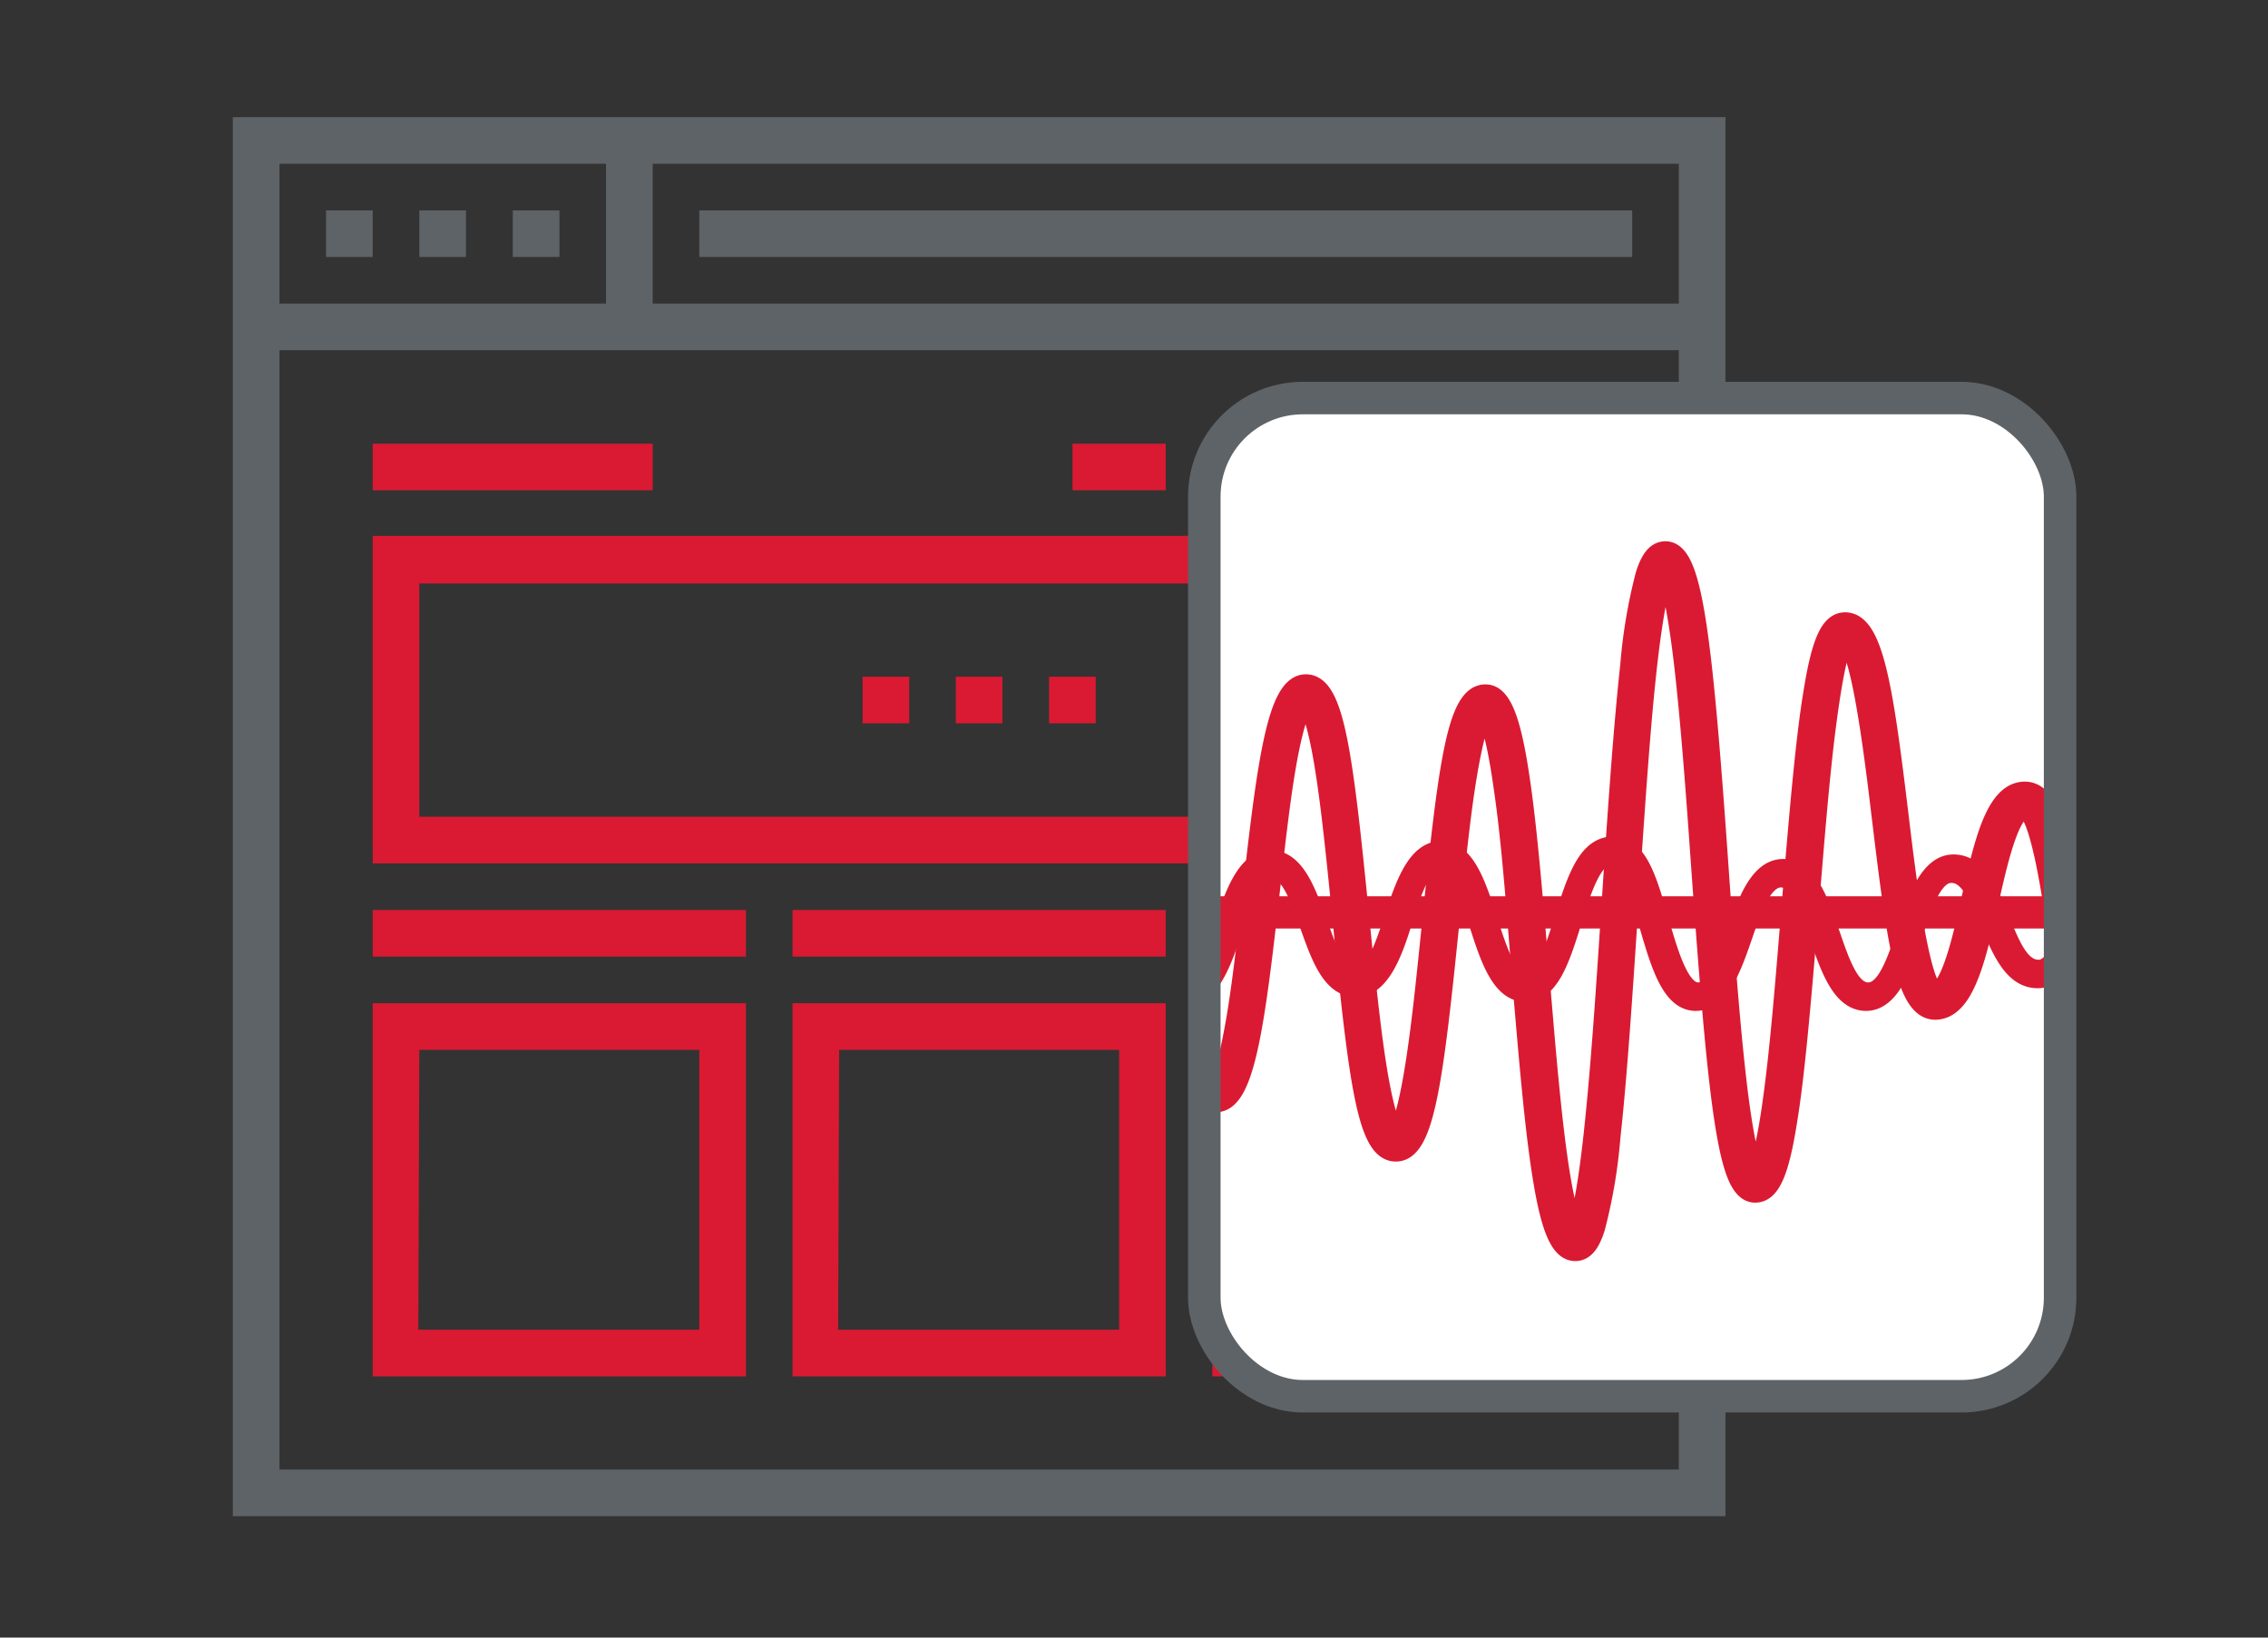 <svg id="Quality_MGMT" data-name="Quality MGMT" xmlns="http://www.w3.org/2000/svg" xmlns:xlink="http://www.w3.org/1999/xlink" viewBox="0 0 90 65"><rect x="0" y="0" width="90" height="65" fill="#333333" stroke="none"/><defs><style>.cls-1,.cls-4{fill:#fff;}.cls-1,.cls-7{stroke:#5e6367;stroke-width:1.29px;}.cls-1,.cls-6,.cls-7{stroke-miterlimit:10;}.cls-2{fill:#5e6367;}.cls-3,.cls-6{fill:#da1a32;}.cls-5{clip-path:url(#clip-path);}.cls-6{stroke:#da1a32;stroke-width:0.85px;}.cls-7{fill:none;}</style><clipPath id="clip-path"><rect class="cls-1" x="47.79" y="15.8" width="33.96" height="39.62" rx="3.91" ry="3.91"/></clipPath></defs><title>unified-playback</title><path class="cls-2" d="M68.47,60.18H9.24V4.65H68.47ZM11.09,58.33H66.62V6.5H11.09Z"/><rect class="cls-2" x="10.17" y="12.05" width="57.38" height="1.85"/><rect class="cls-2" x="12.94" y="8.35" width="1.85" height="1.85"/><rect class="cls-2" x="16.64" y="8.35" width="1.85" height="1.85"/><rect class="cls-2" x="20.35" y="8.35" width="1.85" height="1.85"/><rect class="cls-2" x="24.05" y="5.58" width="1.85" height="7.4"/><rect class="cls-2" x="27.75" y="8.35" width="37.02" height="1.85"/><path class="cls-3" d="M62.92,34.27H14.79v-13H62.92ZM16.64,32.42H61.07V23.16H16.64Z"/><rect class="cls-3" x="14.79" y="17.61" width="11.11" height="1.85"/><rect class="cls-3" x="42.56" y="17.61" width="3.7" height="1.85"/><rect class="cls-3" x="48.11" y="17.61" width="3.7" height="1.85"/><rect class="cls-3" x="53.66" y="17.61" width="3.7" height="1.85"/><rect class="cls-3" x="59.22" y="17.61" width="3.7" height="1.85"/><rect class="cls-3" x="37.93" y="26.86" width="1.85" height="1.85"/><rect class="cls-3" x="34.23" y="26.86" width="1.85" height="1.85"/><rect class="cls-3" x="41.63" y="26.86" width="1.85" height="1.85"/><rect class="cls-3" x="48.11" y="36.12" width="14.81" height="1.85"/><rect class="cls-3" x="31.45" y="36.12" width="14.81" height="1.85"/><rect class="cls-3" x="14.79" y="36.12" width="14.81" height="1.85"/><path class="cls-3" d="M29.6,54.63H14.79V39.82H29.6Zm-13-1.85H27.75V41.67H16.64Z"/><path class="cls-3" d="M46.26,54.63H31.45V39.82H46.26Zm-13-1.85H44.41V41.67H33.3Z"/><path class="cls-3" d="M62.92,54.63H48.11V39.82H62.92ZM50,52.78H61.07V41.67H50Z"/><rect class="cls-4" x="47.79" y="15.8" width="33.96" height="39.62" rx="3.91" ry="3.91"/><g class="cls-5"><path class="cls-6" d="M40.3,40.92c-.95,0-1.37-1.62-1.82-3.34-.4-1.55-.82-3.15-1.56-3.15s-1.17,1.07-1.57,2.1-.88,2.27-1.81,2.27-1.39-1.34-1.82-2.63-.81-2.45-1.56-2.45-1.17,1.07-1.56,2.1-.88,2.27-1.81,2.27S25.4,37.26,25,36.46,24.16,35,23.4,35s-1.16.6-1.58,1.24-.88,1.36-1.8,1.36c-.59,0-1.08-.42-1.48-1.29a.13.13,0,1,1,.24-.11c.35.76.76,1.13,1.24,1.13.77,0,1.16-.6,1.58-1.24s.88-1.36,1.8-1.36,1.37.83,1.81,1.63.81,1.49,1.57,1.49,1.17-1.07,1.56-2.1.88-2.27,1.81-2.27,1.39,1.34,1.82,2.63.81,2.45,1.56,2.45,1.17-1.07,1.57-2.1.88-2.27,1.81-2.27,1.37,1.63,1.82,3.34c.4,1.55.82,3.14,1.56,3.14s1.16-1.47,1.56-2.88c.45-1.58.87-3.08,1.82-3.08s1.38,1.2,1.81,2.36.81,2.18,1.56,2.18,1.16-1.24,1.56-2.45.88-2.63,1.82-2.63,1.38,1.24,1.82,2.45.81,2.27,1.56,2.27,1.16-1.24,1.56-2.45.87-2.63,1.82-2.63,1.39,1.38,1.82,2.72.82,2.53,1.56,2.53,1.16-1.33,1.56-2.62C62.58,35,63,33.63,64,33.63s1.37,1.45,1.82,3c.4,1.37.82,2.79,1.56,2.79s1.16-1.2,1.56-2.36.88-2.54,1.82-2.54,1.39,1.29,1.82,2.54.81,2.36,1.56,2.36,1.16-1.24,1.56-2.45.88-2.63,1.82-2.63,1.38,1.11,1.81,2.18.81,2,1.57,2,1.16-1.38,1.56-2.71c.45-1.49.87-2.9,1.82-2.9S85.6,34.46,86,36.09c.4,1.46.82,3,1.56,3s1.16-1.2,1.56-2.36S90,34.16,91,34.16s1.38,1.2,1.81,2.36.81,2.18,1.56,2.18,1.17-1.07,1.57-2.1.88-2.27,1.82-2.27,1.38,1,1.81,1.91.8,1.75,1.57,1.75,1.16-.73,1.57-1.49.88-1.63,1.81-1.63c.69,0,1.09.74,1.33,1.29a.13.13,0,1,1-.25.11c-.34-.77-.68-1.13-1.08-1.13-.77,0-1.16.72-1.57,1.49s-.88,1.63-1.81,1.63-1.38-1-1.81-1.91-.8-1.75-1.57-1.75-1.17,1.07-1.57,2.1S95.3,39,94.37,39s-1.38-1.2-1.81-2.36-.81-2.18-1.56-2.18-1.16,1.2-1.56,2.36-.88,2.54-1.82,2.54-1.37-1.54-1.82-3.17c-.4-1.46-.82-3-1.56-3s-1.16,1.38-1.56,2.71c-.45,1.49-.87,2.9-1.82,2.9S79.47,37.69,79,36.62s-.81-2-1.57-2-1.16,1.24-1.56,2.45-.88,2.63-1.82,2.63-1.39-1.29-1.82-2.54-.81-2.36-1.56-2.36-1.16,1.2-1.56,2.36-.88,2.54-1.82,2.54-1.37-1.45-1.82-3c-.4-1.37-.82-2.79-1.56-2.79s-1.16,1.33-1.56,2.62c-.45,1.44-.87,2.81-1.82,2.81s-1.39-1.38-1.82-2.72-.81-2.53-1.56-2.53S56,35.32,55.63,36.52s-.87,2.63-1.82,2.63S52.43,37.91,52,36.7s-.81-2.27-1.56-2.27-1.16,1.24-1.56,2.45S48,39.5,47.05,39.5s-1.38-1.2-1.81-2.36S44.43,35,43.67,35s-1.16,1.47-1.56,2.88C41.67,39.43,41.24,40.92,40.3,40.92Z"/><path class="cls-6" d="M107.07,36.43H14.55a.22.22,0,1,1,0-.43h92.52a.22.22,0,1,1,0,.43Z"/><path class="cls-6" d="M62.51,49.63c-.54,0-.91-.8-1.23-2.69s-.54-4.37-.87-8.31C60.2,36,60,33.29,59.7,31.28c-.36-2.59-.69-3-.76-3.07s-.38.34-.74,2.47c-.28,1.64-.5,3.86-.72,6-.64,6.29-1,9-2.09,9s-1.44-2.67-2.09-9.22c-.22-2.19-.44-4.45-.72-6.13-.37-2.25-.71-2.51-.76-2.53s-.37.22-.75,2.23c-.28,1.49-.5,3.5-.72,5.45-.59,5.26-1,8.24-2.09,8.24s-1.57-2.46-2.09-5.57h0c-.19-1.11-.4-2.36-.65-3.37-.37-1.46-.68-1.68-.82-1.68-.65,0-1.11,1.69-1.48,3-.49,1.8-1,3.51-2.08,3.51s-1.6-2.1-2.09-4.32a26.65,26.65,0,0,0-.66-2.6c-.28-.82-.55-1.23-.82-1.23s-.45.22-.82,1.68c-.26,1-.48,2.32-.65,3.37-.52,3.11-.93,5.57-2.09,5.57s-1.59-2.46-2.09-5.3c-.19-1.08-.41-2.3-.66-3.24-.35-1.28-.64-1.55-.82-1.55-.65,0-1.11,1.83-1.48,3.31-.49,1.94-1,3.78-2.08,3.78s-1.6-1.46-2.08-2.87c-.4-1.2-.82-2.44-1.49-2.44-.24,0-.63.41-1.1,2.38a.31.31,0,0,1-.3.24h-.07a.31.31,0,0,1-.23-.37c.35-1.49.8-2.86,1.7-2.86,1.11,0,1.6,1.46,2.08,2.87.4,1.2.82,2.44,1.49,2.44s1.11-1.83,1.48-3.3c.49-1.94,1-3.78,2.08-3.78s1.59,2.46,2.09,5.3c.19,1.08.41,2.3.66,3.24.35,1.28.64,1.55.82,1.55s.45-.22.82-1.68c.26-1,.47-2.26.65-3.37h0c.52-3.11.93-5.57,2.09-5.57s1.6,2.1,2.09,4.32h0a26.46,26.46,0,0,0,.66,2.59c.28.82.55,1.23.82,1.23.65,0,1.11-1.69,1.48-3,.49-1.8,1-3.5,2.08-3.5s1.57,2.46,2.09,5.57c.19,1.11.4,2.36.65,3.37.37,1.46.68,1.68.82,1.68s.35-.09.75-2.24c.28-1.48.5-3.5.72-5.45.59-5.26,1-8.24,2.09-8.24s1.44,2.67,2.09,9.22c.22,2.19.44,4.45.72,6.13.37,2.23.7,2.5.76,2.53s.38-.27.75-2.48c.28-1.63.5-3.85.72-6,.64-6.29,1-9,2.09-9,.54,0,.91.8,1.23,2.69s.54,4.37.87,8.31v0c.22,2.62.44,5.33.72,7.32.34,2.42.65,2.95.74,3.06.1-.14.43-.82.78-4.15.27-2.52.49-5.86.7-9.08s.45-6.78.73-9.32a20.71,20.71,0,0,1,.61-3.61c.2-.62.43-.9.76-.9.55,0,.91.9,1.23,3.09.29,2,.54,5,.86,9.59v0c.21,3,.43,6,.7,8.32.35,3,.67,3.63.78,3.75.09-.11.41-.64.74-3.14.28-2.05.5-4.84.72-7.53.33-4,.57-6.72.87-8.51.32-2,.67-2.75,1.23-2.75,1.11,0,1.5,2.75,2.09,7.62.17,1.43.39,3.21.65,4.64.4,2.19.71,2.43.82,2.43.64,0,1.13-2.16,1.48-3.74.49-2.18.95-4.23,2.09-4.23s1.5,2.4,2.09,6.64c.19,1.34.4,2.85.66,4.07.37,1.76.67,2,.82,2s.36-.17.76-2.48c.28-1.63.5-3.84.72-6v0c.64-6.29,1-9,2.09-9s1.5,2.88,2.09,8c.22,1.89.44,3.84.72,5.27.4,2.08.75,2.15.75,2.15s.44-.27.82-2.07c.26-1.23.47-2.77.66-4.12.59-4.3,1-6.73,2.09-6.73s1.58,2.21,2.09,4.76c.34,1.7.84,4.26,1.48,4.26s1.09-1.24,1.49-2.44c.47-1.41,1-2.87,2.08-2.87.87,0,1.32,1.25,1.74,3.13a.31.31,0,0,1-.24.37h-.07a.31.31,0,0,1-.3-.24c-.48-2.18-.88-2.64-1.13-2.64-.67,0-1.09,1.24-1.49,2.44-.47,1.41-1,2.87-2.08,2.87s-1.58-2.21-2.09-4.76c-.34-1.7-.84-4.26-1.48-4.26-.14,0-.44.27-.82,2.07-.26,1.24-.48,2.84-.66,4.13-.59,4.3-1,6.73-2.09,6.73s-1.5-2.88-2.09-8c-.22-1.89-.44-3.84-.72-5.27-.38-2-.72-2.14-.75-2.15s-.37.22-.75,2.48c-.28,1.63-.5,3.84-.72,6v0c-.64,6.29-1,9-2.09,9s-1.5-2.4-2.09-6.64c-.19-1.34-.4-2.85-.66-4.07-.38-1.77-.67-2-.82-2-.64,0-1.13,2.16-1.48,3.74-.49,2.17-.95,4.23-2.09,4.23s-1.5-2.75-2.09-7.62c-.17-1.43-.39-3.21-.65-4.64-.38-2.1-.68-2.41-.81-2.43s-.4.42-.77,3.16c-.28,2.06-.5,4.84-.72,7.53-.33,4-.57,6.72-.87,8.51-.32,2-.67,2.75-1.23,2.75s-.91-.9-1.23-3.09c-.29-2-.54-5-.87-9.59h0c-.21-3-.43-6-.7-8.32-.35-2.95-.66-3.59-.77-3.73-.1.16-.43.89-.78,4.14-.27,2.49-.48,5.81-.7,9v.09c-.22,3.32-.44,6.76-.72,9.3a20.69,20.69,0,0,1-.61,3.61C63.07,49.35,62.84,49.63,62.51,49.63Z"/></g><rect class="cls-7" x="47.79" y="15.8" width="33.96" height="39.62" rx="3.91" ry="3.91"/></svg>